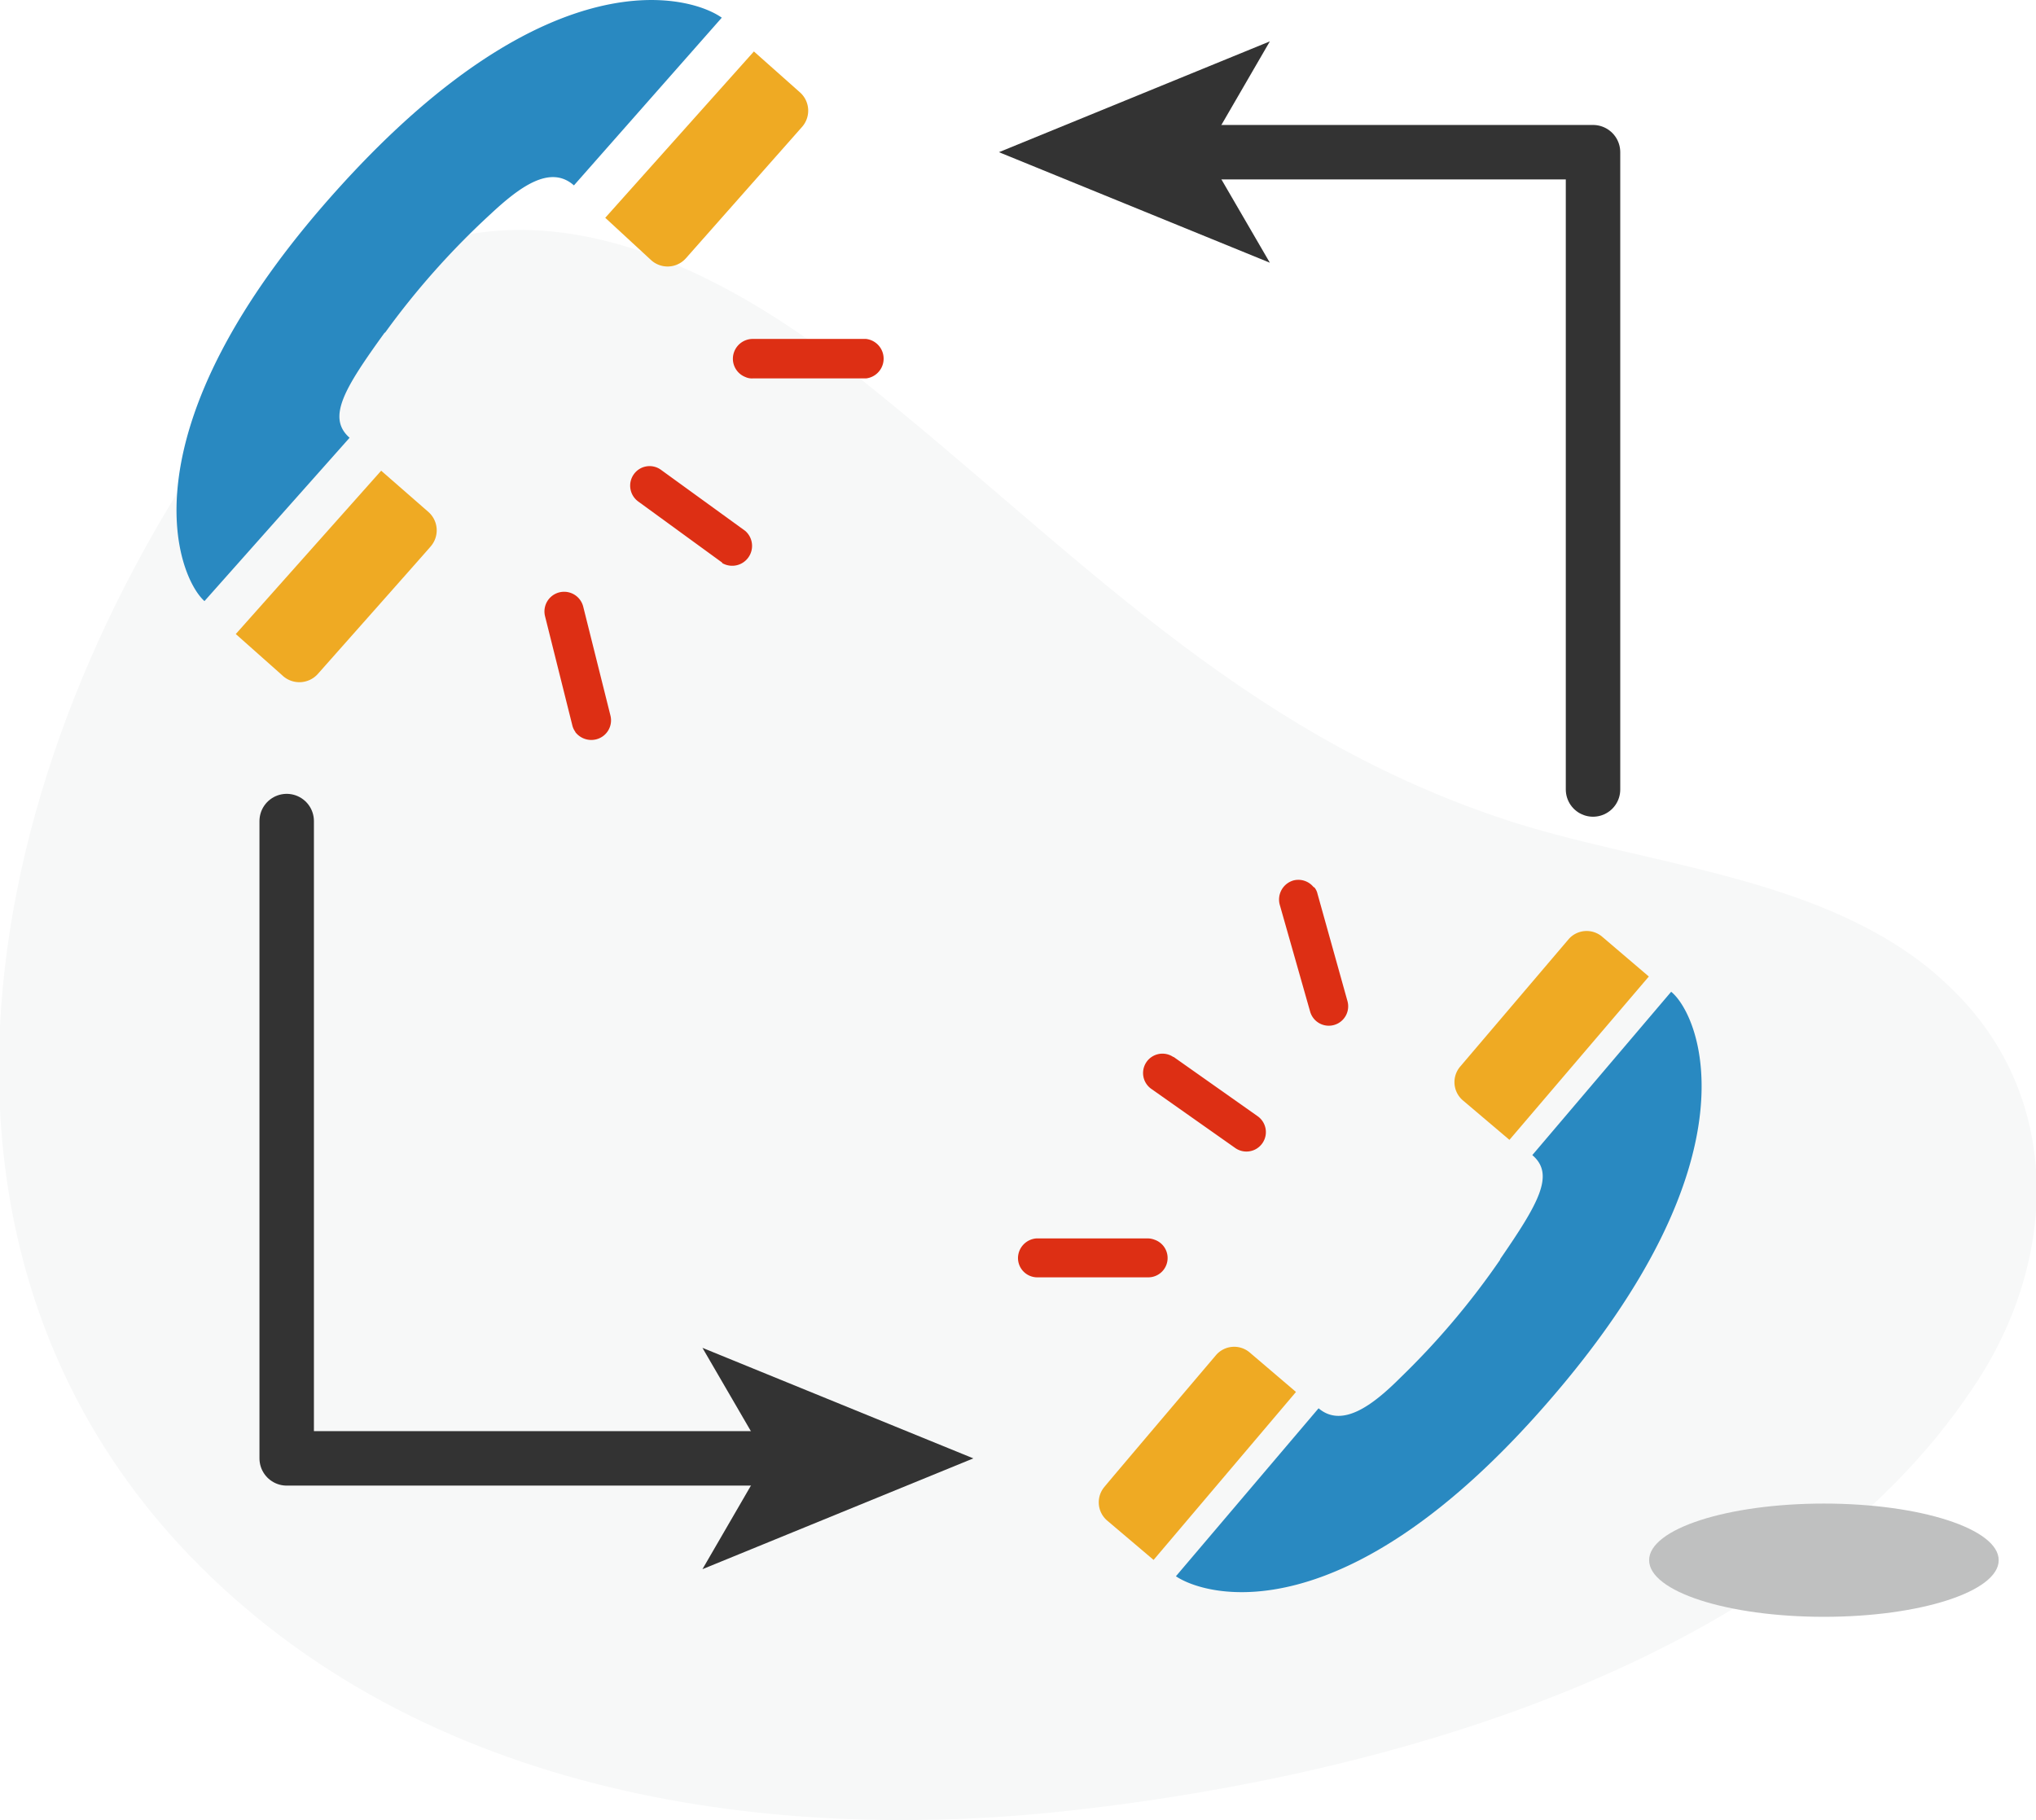 <svg xmlns="http://www.w3.org/2000/svg" viewBox="0 0 74.78 66.86"><defs><style>.cls-1{fill:#f7f8f8;}.cls-2{fill:#bfc0c0;}.cls-3{fill:#2989c1;}.cls-4{fill:#efaa23;}.cls-5{fill:#dd2f14;}.cls-6{fill:none;stroke:#333;stroke-linecap:round;stroke-linejoin:round;stroke-width:2px;}.cls-7{fill:#333;}</style></defs><g id="图层_2" data-name="图层 2"><g id="图层_1-2" data-name="图层 1"><path class="cls-1" d="M70.91,35.62c.24.2.47.41.7.63,4.21,4,4,10.06.88,14.69C65.79,61.06,51,65.18,39.55,66.48c-11.72,1.35-24.64-.71-33-9.78-11-12-7-30,3-43,6.48-8.42,14.92-5.5,22.08.24C39.46,20.19,45.39,26.8,55.2,30.08,60.28,31.77,66.61,32.11,70.91,35.62Z"/><ellipse class="cls-2" cx="66.99" cy="57.31" rx="6.42" ry="2.08"/><path class="cls-3" d="M14.15,12.21A29,29,0,0,1,18,7.88c1.07-1,2.2-1.85,3.08-1.07L26.51.65c-1.1-.79-6.25-2.36-14,6.18-8.17,9-6,14.36-5,15.25l5.33-6c-.84-.74-.2-1.8,1.28-3.85Z"/><path class="cls-4" d="M11.67,24.76h0s4.15-4.68,4.15-4.69a.9.9,0,0,0-.08-1.26L14,17.29l-5.34,6,1.7,1.51h0A.91.91,0,0,0,11.67,24.76Z"/><path class="cls-4" d="M23.92,9.56a.9.9,0,0,0,1.27-.07h0l4.27-4.83a.9.9,0,0,0-.07-1.26l-1.7-1.51L22.23,8S23.92,9.56,23.92,9.56Z"/><path class="cls-5" d="M27.38,13.85a.72.72,0,0,1-.41-.94.73.73,0,0,1,.69-.46l4.15,0a.73.73,0,0,1,0,1.45l-4.17,0A.56.56,0,0,1,27.38,13.85Z"/><path class="cls-5" d="M21.13,26.88a.66.66,0,0,1-.11-.24l-1-4a.72.72,0,0,1,1.4-.36l1,4a.72.72,0,0,1-.53.88.74.74,0,0,1-.76-.27Z"/><path class="cls-5" d="M26.53,20.67l-3.09-2.25a.72.72,0,0,1-.16-1,.71.71,0,0,1,1-.16l3.09,2.24a.73.73,0,0,1-.85,1.18Z"/><path class="cls-3" d="M55.1,46.27a28.42,28.42,0,0,1-3.67,4.34c-1,1-2.13,1.86-3,1.12L43.19,57.9c1.11.75,6.2,2.19,13.65-6.38,7.84-9,5.58-14.25,4.54-15.09l-5.1,6c.84.71.23,1.77-1.18,3.82Z"/><path class="cls-4" d="M57.63,34.48h0l-4,4.7a.88.88,0,0,0,.1,1.24l1.71,1.45,5.12-6-1.7-1.45h0A.88.88,0,0,0,57.63,34.48Z"/><path class="cls-4" d="M45.9,49.68a.88.88,0,0,0-1.24.1h0s-4.1,4.83-4.09,4.83a.88.88,0,0,0,.09,1.24l1.71,1.45,5.23-6.17Z"/><path class="cls-5" d="M42.41,45.54a.71.71,0,0,1-.24,1.38l-4.08,0a.71.71,0,0,1-.7-.73.73.73,0,0,1,.68-.7l4.09,0A.7.7,0,0,1,42.41,45.54Z"/><path class="cls-5" d="M48.27,32.59a.55.55,0,0,1,.12.24l1.1,3.94a.71.71,0,0,1-1.37.39L47,33.22a.73.73,0,0,1,.51-.88.72.72,0,0,1,.74.25Z"/><path class="cls-5" d="M43.1,38.82,46.19,41a.71.71,0,1,1-.82,1.17L42.29,40a.71.71,0,1,1,.81-1.17Z"/><polyline class="cls-6" points="43.75 5.59 58.51 5.59 58.51 29"/><polygon class="cls-7" points="36.69 5.59 46.64 9.65 44.28 5.59 46.64 1.52 36.69 5.59"/><polyline class="cls-6" points="28.69 53.57 10.53 53.57 10.53 30.16"/><polygon class="cls-7" points="35.75 53.57 25.8 49.51 28.16 53.57 25.8 57.64 35.75 53.57"/></g></g></svg>